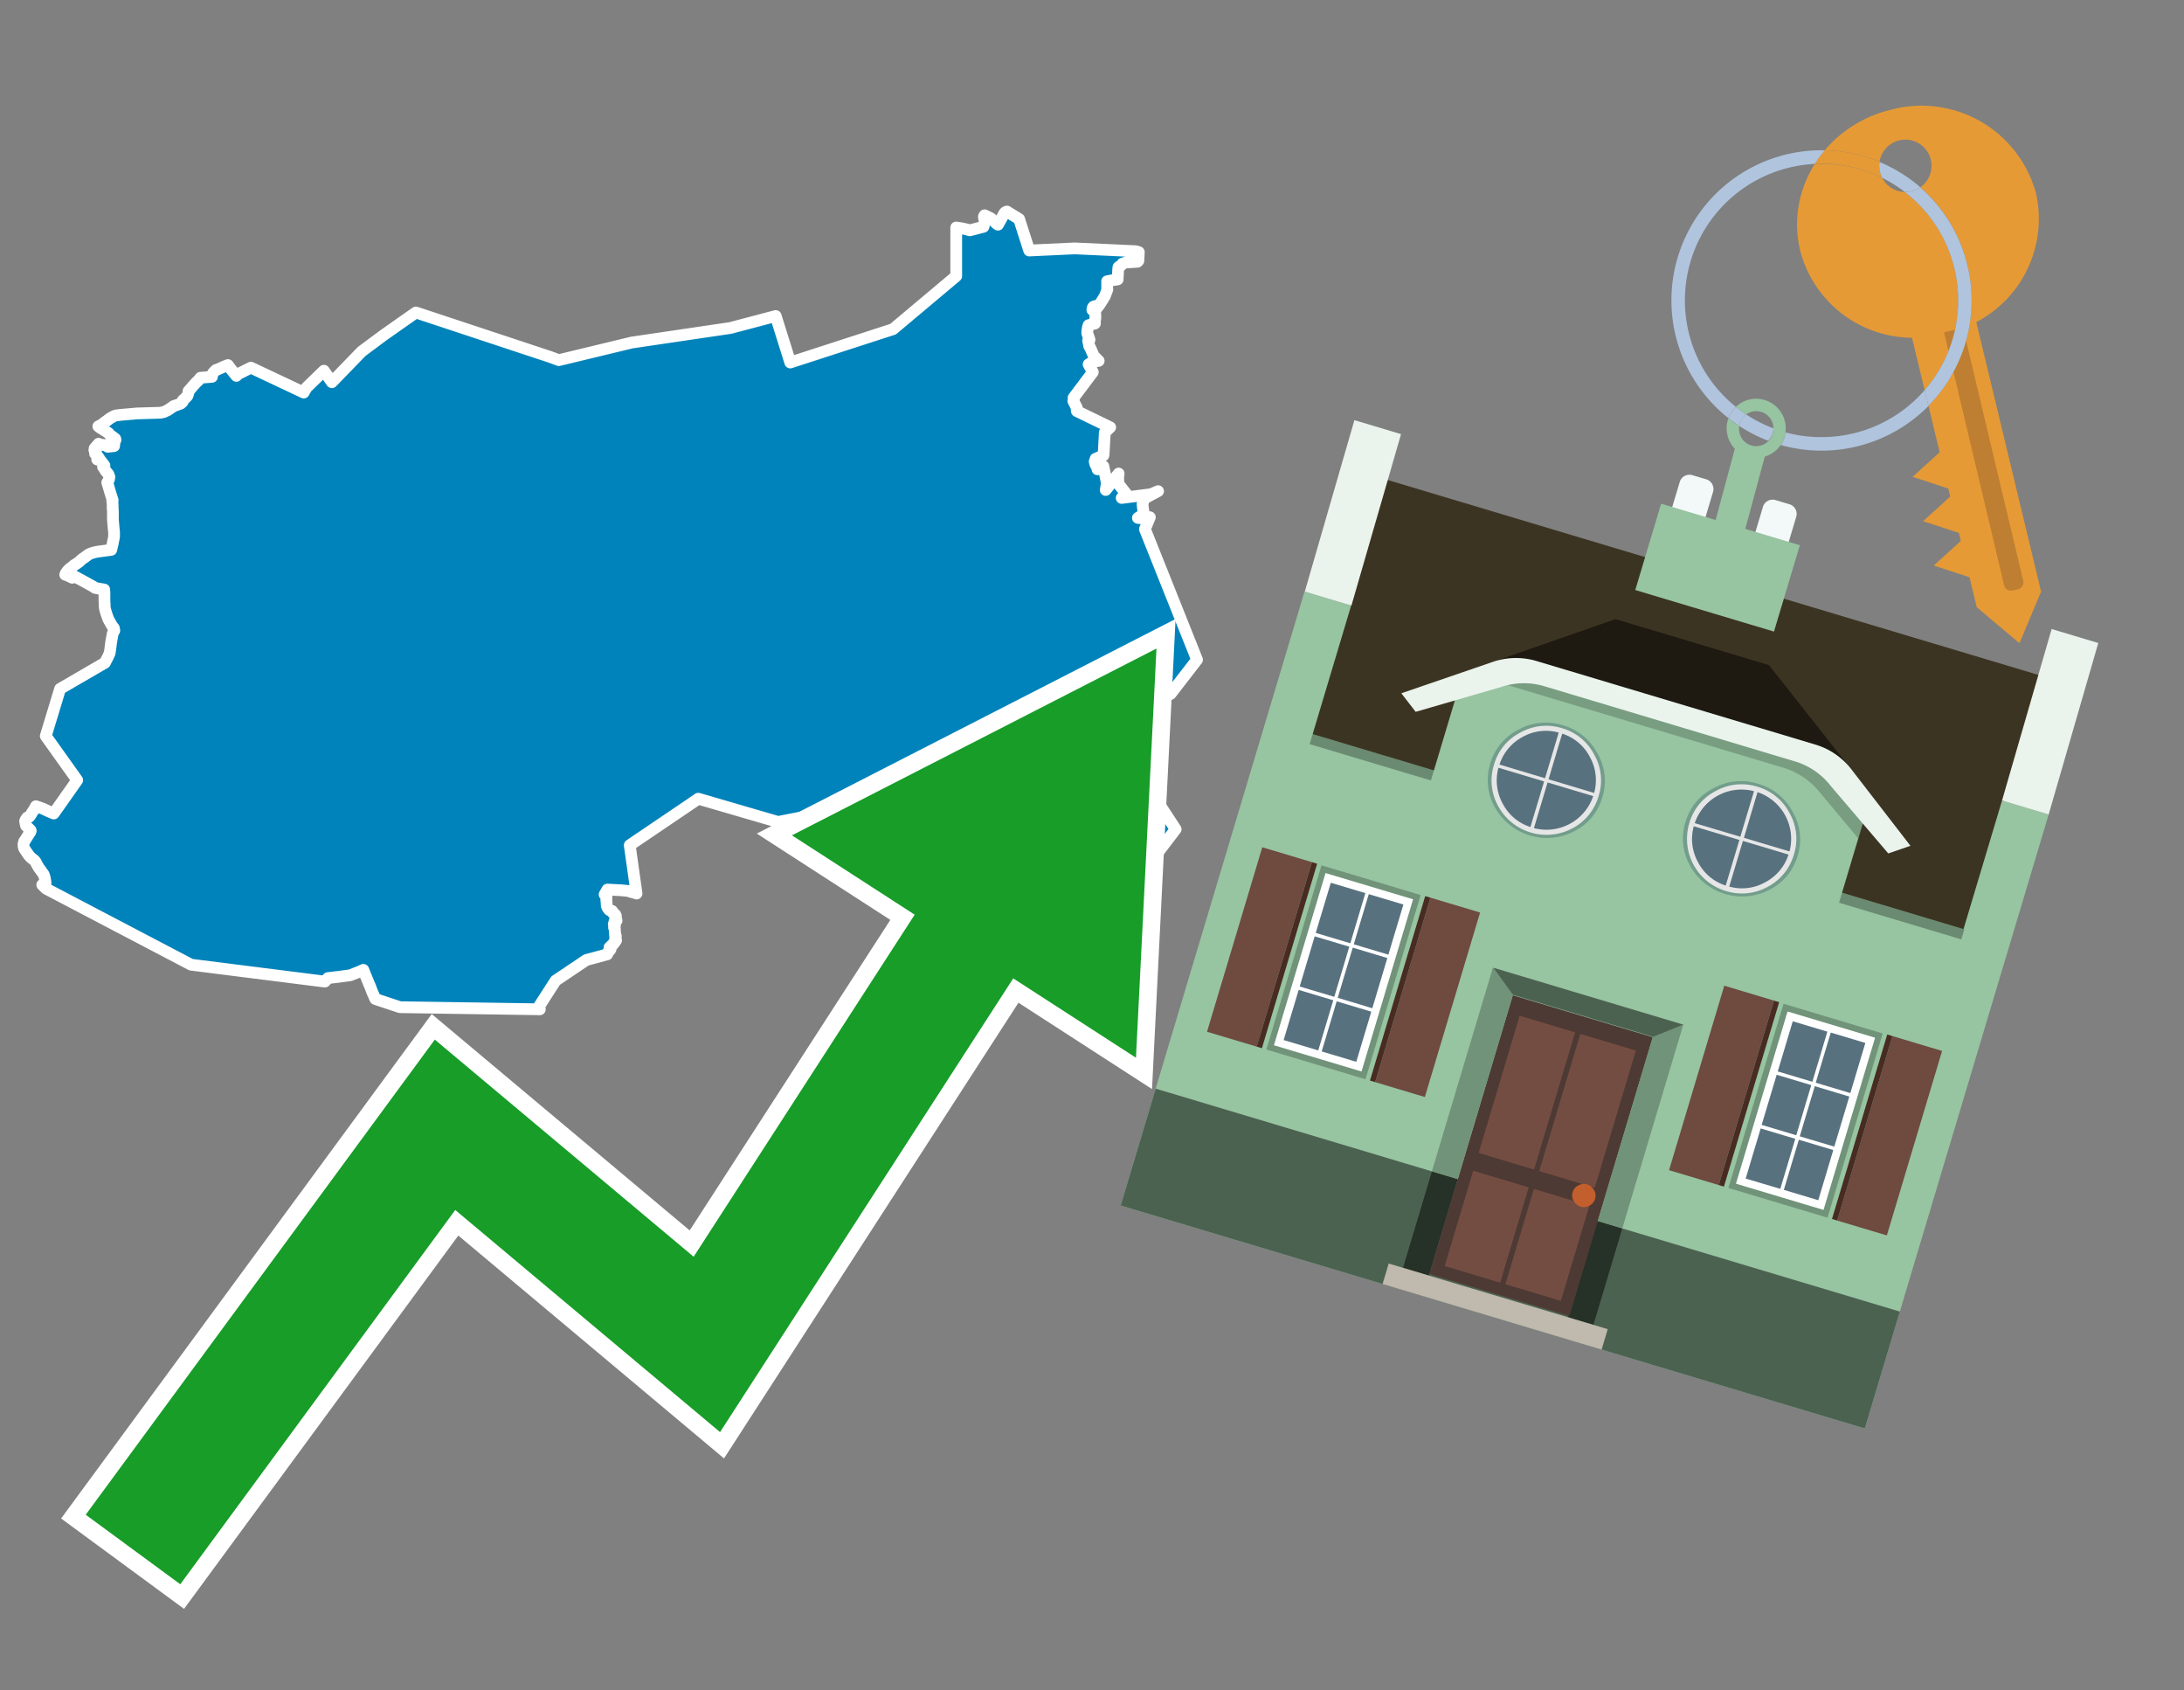 <svg id="Text" xmlns="http://www.w3.org/2000/svg" width="93.05" height="72" viewBox="0 0 93.05 72"><rect x="0" y="0" width="93.05" height="72" fill="#808080" stroke="none"/><polygon points="4.85,26.75 4.77,26.65 4.71,26.54 4.68,26.49 4.62,26.38 4.57,26.25 4.52,26.1 4.5,26.03 4.48,25.96 4.47,25.91 4.46,25.84 4.46,25.73 4.45,25.58 4.45,25.24 4.44,25.11 4.2,25.07 4.05,25.04 3.98,24.99 3.89,24.94 3.44,24.69 3.36,24.65 3.18,24.55 3.08,24.61 2.87,24.51 2.78,24.48 2.8,24.42 2.84,24.37 2.88,24.31 2.96,24.23 3.07,24.15 3.16,24.07 3.23,24.03 3.36,23.94 3.47,23.84 3.53,23.79 3.58,23.76 3.77,23.62 3.85,23.58 3.97,23.54 4.14,23.5 4.74,23.42 4.8,23.16 4.81,23.13 4.81,23.1 4.85,22.92 4.86,22.84 4.86,22.73 4.86,22.68 4.84,22.48 4.82,22.25 4.81,22.12 4.81,22 4.81,21.78 4.8,21.66 4.8,21.63 4.8,21.51 4.79,21.38 4.78,21.34 4.8,21.31 4.79,21.27 4.73,21.09 4.69,20.96 4.65,20.82 4.57,20.55 4.62,20.47 4.65,20.39 4.66,20.31 4.64,20.26 4.63,20.23 4.62,20.2 4.48,20.03 4.45,19.96 4.39,19.89 4.45,19.83 4.36,19.71 4.29,19.62 4.14,19.57 4.22,19.51 4.18,19.46 4.05,19.32 4.09,19.26 4.05,19.2 4.02,19.17 4.05,19.13 4.03,19.1 4.2,18.9 4.23,18.93 4.48,18.96 4.59,19.03 4.86,19 4.88,18.82 4.92,18.74 4.91,18.69 4.82,18.62 4.67,18.51 4.63,18.45 4.54,18.39 4.44,18.33 4.35,18.27 4.28,18.23 4.19,18.16 4.29,18.11 4.35,18.08 4.39,18.04 4.44,18 4.57,17.91 4.67,17.83 4.72,17.8 4.81,17.75 4.91,17.7 5.14,17.67 5.5,17.64 5.83,17.61 6.83,17.58 6.98,17.55 7.15,17.47 7.34,17.34 7.39,17.3 7.54,17.25 7.7,17.19 7.78,17.12 7.79,17.05 7.88,16.97 7.95,16.9 7.98,16.87 8,16.82 8.02,16.75 8.04,16.69 8.03,16.66 8.06,16.63 8.08,16.6 8.11,16.57 8.14,16.54 8.21,16.45 8.27,16.39 8.31,16.34 8.34,16.31 8.4,16.25 8.44,16.22 8.47,16.18 8.51,16.13 8.54,16.09 9.03,16.05 9.04,15.96 9.08,15.88 9.14,15.82 9.2,15.76 9.29,15.73 9.51,15.63 9.63,15.58 9.71,15.55 9.82,15.7 10.07,16.01 10.15,15.93 10.69,15.66 12.94,16.72 13.06,16.51 13.8,15.79 14.14,16.28 15.41,14.97 16.31,14.3 17.12,13.73 17.72,13.31 23.43,15.2 23.81,15.34 26.92,14.59 31.12,13.97 33.05,13.46 33.67,15.44 38.05,14.02 40.74,11.76 40.74,9.69 40.95,9.72 41.18,9.77 41.32,9.81 41.9,9.66 41.91,9.63 41.94,9.5 41.95,9.46 41.95,9.43 41.95,9.4 41.92,9.25 41.92,9.22 41.95,9.17 42.22,9.3 42.29,9.37 42.46,9.53 42.52,9.57 42.76,9.14 42.78,9.1 42.8,9.07 42.83,9.04 42.9,9.01 43.42,9.33 43.85,10.67 45.79,10.58 48.39,10.7 48.52,10.74 48.51,10.95 48.5,11.11 48.46,11.15 47.97,11.18 47.82,11.23 47.79,11.28 47.76,11.31 47.69,11.35 47.65,11.38 47.64,11.47 47.63,11.66 47.62,11.83 47.62,11.87 47.62,11.9 47.38,11.94 47.17,11.98 47.17,12.3 47.18,12.33 47.1,12.54 47.08,12.59 47.07,12.62 47.05,12.65 47.02,12.7 46.94,12.83 46.83,13 46.71,13.15 46.68,13.03 46.59,13.06 46.56,13.1 46.54,13.2 46.66,13.26 46.67,13.53 46.65,13.67 46.65,13.78 46.38,13.85 46.37,13.88 46.36,13.91 46.35,13.94 46.33,14.07 46.32,14.17 46.33,14.22 46.35,14.27 46.38,14.35 46.42,14.47 46.36,14.5 46.4,14.7 46.41,14.75 46.43,14.78 46.46,14.84 46.49,14.9 46.5,14.93 46.54,15.02 46.58,15.11 46.6,15.16 46.81,15.37 46.65,15.4 46.44,15.48 46.38,15.52 46.56,15.85 45.74,16.94 45.75,17.02 45.73,17.08 45.88,17.37 45.87,17.42 45.88,17.51 47.3,18.2 47.07,18.42 47.02,19.35 47.01,19.4 46.68,19.54 46.64,19.66 46.67,19.78 46.75,19.92 46.76,19.99 47.01,19.86 47.16,20.58 47.11,20.87 47.66,20.17 47.64,20.35 47.65,20.61 48.05,21.12 47.98,21.16 47.79,21.21 49.04,21.05 49.34,20.92 48.74,21.24 48.69,21.43 48.68,21.46 48.69,21.6 48.72,21.81 48.74,21.89 48.48,22.06 48.78,22.09 48.99,22.03 48.78,22.54 51,28.1 49.87,29.56 49.07,29.89 48.08,32.25 50.09,35.32 49.28,36.38 46.02,38.31 43.76,38.46 41.12,36.57 39.51,33.83 36.97,34.26 33.15,35.01 29.75,34.02 29.49,34.2 26.83,36 27.12,38.06 27.01,38.02 26.88,37.99 26.77,37.95 26.46,37.92 25.88,37.89 25.76,38.1 25.82,38.13 25.84,38.17 25.84,38.24 25.83,38.34 25.84,38.39 25.85,38.54 25.85,38.58 25.87,38.63 25.88,38.66 25.94,38.74 25.97,38.77 26.08,38.8 26.08,38.84 26.1,38.87 26.17,38.92 26.21,38.95 26.22,38.98 26.24,39.01 26.24,39.05 26.22,39.1 26.21,39.14 26.26,39.17 26.27,39.21 26.18,39.25 26.19,39.28 26.17,39.33 26.15,39.36 26.17,39.39 26.2,39.42 26.17,39.47 26.16,39.5 26.17,39.54 26.2,39.59 26.2,39.65 26.19,39.7 26.21,39.76 26.22,39.79 26.2,39.82 26.23,39.85 26.24,39.88 26.21,39.93 26.21,39.98 26.22,40.01 26.25,40.05 26.23,40.08 26.21,40.11 26.19,40.14 26.14,40.17 26.14,40.21 26.09,40.25 26.04,40.28 26.02,40.32 25.97,40.35 26,40.38 26.02,40.41 26.01,40.44 25.98,40.48 25.95,40.51 25.92,40.54 25.88,40.59 25.87,40.65 24.98,40.89 23.67,41.77 22.97,42.86 23,42.99 17.04,42.9 15.99,42.55 15.98,42.52 15.96,42.48 15.9,42.34 15.88,42.3 15.82,42.15 15.78,42.04 15.76,41.99 15.73,41.93 15.7,41.85 15.53,41.44 15.48,41.31 15.28,41.4 14.92,41.54 14.4,41.61 13.97,41.66 13.84,41.81 8.14,41.09 1.96,37.85 1.8,37.69 1.91,37.66 1.94,37.63 1.93,37.52 1.9,37.36 1.89,37.33 1.87,37.27 1.85,37.23 1.77,37.12 1.73,37.06 1.66,36.97 1.62,36.9 1.56,36.8 1.53,36.73 1.47,36.65 1.42,36.61 1.33,36.54 1.27,36.48 1.22,36.42 1.07,36.2 1.03,36.14 1.01,36.08 1,35.97 1.01,35.91 1.03,35.87 1.03,35.84 1.06,35.8 1.1,35.74 1.25,35.5 1.29,35.44 1.31,35.39 1.3,35.36 1.11,35.17 1.09,35.09 1.07,34.97 1.08,34.94 1.1,34.91 1.12,34.88 1.16,34.82 1.25,34.79 1.3,34.72 1.36,34.62 1.44,34.5 1.49,34.41 1.51,34.38 1.53,34.34 1.82,34.44 2.03,34.54 2.29,34.65 3.29,33.23 1.95,31.35 2.56,29.34 4.47,28.23 4.52,28.13 4.58,28.02 4.65,27.87 4.67,27.82 4.69,27.71 4.72,27.48 4.73,27.39 4.76,27.22 4.8,27 4.83,26.91 4.87,26.86 " fill="#0083ba" stroke="#fff" stroke-linejoin="round" stroke-width="0.5"/><polygon points="49.272 27.624 33.741 35.58 38.97 38.959 29.553 53.529 18.525 44.281 3.652 64.518 7.681 67.479 19.396 51.538 30.678 60.999 43.169 41.673 48.398 45.053 49.272 27.624" fill="none" stroke="#fff" stroke-miterlimit="10" stroke-width="1.5"/><polygon points="49.272 27.624 33.741 35.58 38.97 38.959 29.553 53.529 18.525 44.281 3.652 64.518 7.681 67.479 19.396 51.538 30.678 60.999 43.169 41.673 48.398 45.053 49.272 27.624" fill="#179d28"/><path d="M80.19,7.577a1.16,1.16,0,0,1-.094-.251,1.114,1.114,0,0,1-.018-.429A6.367,6.367,0,0,0,77.743,6.4a5.269,5.269,0,0,0-.423.577c.1,0,.192-.007.288-.007A5.794,5.794,0,0,1,80.19,7.577Z" fill="#e69a35"/><path d="M77.608,6.4A6.394,6.394,0,0,0,73.64,17.81a1.26,1.26,0,0,1,.317-.48A5.821,5.821,0,0,1,77.32,6.981a5.269,5.269,0,0,1,.423-.577Z" fill="#b0c4de"/><path d="M84.2,13.72a4.962,4.962,0,0,0,2.545-5.48,5.047,5.047,0,0,0-6.179-3.566A5.322,5.322,0,0,0,77.743,6.4a6.367,6.367,0,0,1,2.335.493,1.114,1.114,0,1,1,1.736,1.084,6.392,6.392,0,0,1,.347,9.3l.479,1.985-.438.4-.716.648.92.3.6.2.082.341-.438.4-.716.648.92.3.605.2.082.341-.438.4-.716.649.92.3.605.2.307,1.274,1.821,1.534.921-2.2Z" fill="#e69a35"/><path d="M81.154,8.179a1.115,1.115,0,0,1-.964-.6,5.794,5.794,0,0,0-2.582-.6c-.1,0-.192,0-.288.007a4.783,4.783,0,0,0-.625,3.685,4.962,4.962,0,0,0,4.765,3.715L82,16.617a5.82,5.82,0,0,0-.846-8.438Z" fill="#e69a35"/><path d="M74.1,18.142a6.386,6.386,0,0,0,1.232.63.73.73,0,0,0,.224-.527h0a5.783,5.783,0,0,1-1.159-.593A.733.733,0,0,0,74.1,18.142Z" fill="#b0c4de"/><path d="M74.4,17.652q-.228-.152-.44-.322a1.26,1.26,0,0,0-.317.48c.148.117.3.228.46.332A.733.733,0,0,1,74.4,17.652Z" fill="#b0c4de"/><path d="M74.824,16.984a1.257,1.257,0,0,0-.867.346c.141.114.288.222.44.322a.731.731,0,0,1,1.159.593h0a.732.732,0,1,1-1.463,0,.7.7,0,0,1,.007-.1c-.158-.1-.312-.215-.46-.332a1.258,1.258,0,0,0,.273,1.3l-.979,3.635,1.275.341.98-3.639a1.266,1.266,0,0,0,.681-.5,1.249,1.249,0,0,0,.2-.538,1.328,1.328,0,0,0,.012-.168A1.262,1.262,0,0,0,74.824,16.984Z" fill="#97c4a1"/><path d="M85.974,25.1l-.226.053a.3.3,0,0,1-.362-.223l-2.56-10.777.81-.193L86.2,24.736A.3.3,0,0,1,85.974,25.1Z" fill="#bf7f32"/><path d="M80.1,7.326a1.16,1.16,0,0,0,.094.251,5.833,5.833,0,0,1,.964.6,1.137,1.137,0,0,0,.287-.031,1.108,1.108,0,0,0,.373-.167A6.371,6.371,0,0,0,80.078,6.9,1.114,1.114,0,0,0,80.1,7.326Z" fill="#b0c4de"/><path d="M77.608,18.618a5.836,5.836,0,0,1-1.534-.2,1.24,1.24,0,0,1-.2.537,6.4,6.4,0,0,0,6.291-1.666L82,16.617A5.807,5.807,0,0,1,77.608,18.618Z" fill="#b0c4de"/><path d="M81.814,7.981a1.108,1.108,0,0,1-.373.167,1.137,1.137,0,0,1-.287.031A5.82,5.82,0,0,1,82,16.617l.161.667a6.392,6.392,0,0,0-.347-9.3Z" fill="#b0c4de"/><polygon points="83.79 39.753 55.78 31.364 58.988 20.404 86.964 28.783 83.79 39.753 83.79 39.753" fill="#3c3422" fill-rule="evenodd"/><polygon points="81.705 53.32 87.284 34.692 85.297 34.097 83.656 39.575 55.926 31.269 57.567 25.791 55.579 25.196 47.746 51.348 79.451 60.844 81.705 53.32" fill="#97c4a1" fill-rule="evenodd"/><rect x="69.522" y="21.148" width="0.444" height="28.983" transform="translate(15.592 92.226) rotate(-73.326)" opacity="0.3"/><polygon points="87.284 34.692 85.297 34.097 87.411 26.793 89.398 27.388 87.284 34.692 87.284 34.692" fill="#eaf3ec" fill-rule="evenodd"/><polygon points="57.578 25.794 55.591 25.199 57.705 17.896 59.692 18.491 57.578 25.794 57.578 25.794" fill="#eaf3ec" fill-rule="evenodd"/><polygon points="79.451 60.844 80.943 55.865 49.238 46.369 47.747 51.348 79.451 60.844 79.451 60.844" fill="#4c6251" fill-rule="evenodd"/><path d="M71.566,20.528l-.522,1.743,1.418.425.523-1.744a.432.432,0,0,0-.289-.536l-.593-.177A.431.431,0,0,0,71.566,20.528Z" fill="#f3f9f8" fill-rule="evenodd"/><path d="M75.111,21.589l-.522,1.743,1.418.425.522-1.743a.43.43,0,0,0-.289-.536l-.593-.178A.43.43,0,0,0,75.111,21.589Z" fill="#f3f9f8" fill-rule="evenodd"/><polygon points="75.368 28.329 68.829 26.37 63.807 28.121 78.733 32.591 75.368 28.329" fill="#1e1a11"/><polygon points="78.248 32.422 64.442 28.287 62.236 28.998 60.064 36.247 77.453 41.455 79.651 34.116 78.248 32.422" fill="#97c4a1"/><path d="M77.74,32.516S65.088,28.725,65,28.7l-.938.43,11.892,3.562a3.175,3.175,0,0,1,1.532,1l1.685,2.02.327-1.09Z" fill-rule="evenodd" opacity="0.2"/><path d="M77.35,31.716,65.458,28.154a3.041,3.041,0,0,0-1.854.037l-3.9,1.339.611.79,3.626-1.054a3.045,3.045,0,0,1,1.855-.037l10.673,3.2A3.028,3.028,0,0,1,78,33.477l2.45,2.874.945-.325-2.518-3.26A3.036,3.036,0,0,0,77.35,31.716Z" fill="#eaf3ec"/><polygon points="76.683 23.223 70.773 21.453 69.671 25.132 75.581 26.902 76.683 23.223 76.683 23.223" fill="#97c4a1" fill-rule="evenodd"/><g id="Symbol_9_0_Layer2_0_MEMBER_8_MEMBER_21_MEMBER_0_FILL" data-name="Symbol 9 0 Layer2 0 MEMBER 8 MEMBER 21 MEMBER 0 FILL"><path d="M66.584,30.892a2.39,2.39,0,0,0-1.891.189,2.317,2.317,0,0,0-1.2,1.448A2.345,2.345,0,0,0,63.7,34.4a2.528,2.528,0,0,0,3.367,1.008,2.339,2.339,0,0,0,1.2-1.447,2.313,2.313,0,0,0-.208-1.87A2.394,2.394,0,0,0,66.584,30.892Z" fill="#729d8c"/></g><g id="Symbol_9_0_Layer2_0_MEMBER_8_MEMBER_21_MEMBER_1_FILL" data-name="Symbol 9 0 Layer2 0 MEMBER 8 MEMBER 21 MEMBER 1 FILL"><path d="M66.547,31.016a2.241,2.241,0,0,0-1.769.185,2.213,2.213,0,0,0-1.127,1.376,2.239,2.239,0,0,0,.185,1.768,2.341,2.341,0,0,0,3.145.942,2.234,2.234,0,0,0,1.126-1.376,2.207,2.207,0,0,0-.185-1.768A2.237,2.237,0,0,0,66.547,31.016Z" fill="#e6e6e6"/></g><g id="Symbol_9_0_Layer2_0_MEMBER_8_MEMBER_21_MEMBER_2_MEMBER_0_FILL" data-name="Symbol 9 0 Layer2 0 MEMBER 8 MEMBER 21 MEMBER 2 MEMBER 0 FILL"><path d="M65.787,33.284,63.843,32.7a2.036,2.036,0,0,0,.186,1.539,2.015,2.015,0,0,0,1.175.986Z" fill="#58717f"/></g><g id="Symbol_9_0_Layer2_0_MEMBER_8_MEMBER_21_MEMBER_2_MEMBER_1_FILL" data-name="Symbol 9 0 Layer2 0 MEMBER 8 MEMBER 21 MEMBER 2 MEMBER 1 FILL"><path d="M65.827,33.148l.582-1.944a2.01,2.01,0,0,0-1.523.178,2.037,2.037,0,0,0-1,1.183Z" fill="#58717f"/></g><g id="Symbol_9_0_Layer2_0_MEMBER_8_MEMBER_21_MEMBER_2_MEMBER_2_FILL" data-name="Symbol 9 0 Layer2 0 MEMBER 8 MEMBER 21 MEMBER 2 MEMBER 2 FILL"><path d="M67.878,33.91l-1.943-.582-.582,1.944a2.1,2.1,0,0,0,2.525-1.362Z" fill="#58717f"/></g><g id="Symbol_9_0_Layer2_0_MEMBER_8_MEMBER_21_MEMBER_2_MEMBER_3_FILL" data-name="Symbol 9 0 Layer2 0 MEMBER 8 MEMBER 21 MEMBER 2 MEMBER 3 FILL"><path d="M66.558,31.249l-.582,1.943,1.943.582a2.031,2.031,0,0,0-.186-1.539A2.009,2.009,0,0,0,66.558,31.249Z" fill="#58717f"/></g><g id="Symbol_9_0_Layer2_0_MEMBER_8_MEMBER_21_MEMBER_0_FILL-2" data-name="Symbol 9 0 Layer2 0 MEMBER 8 MEMBER 21 MEMBER 0 FILL"><path d="M74.9,33.384a2.4,2.4,0,0,0-1.891.189,2.316,2.316,0,0,0-1.2,1.448,2.341,2.341,0,0,0,.209,1.87A2.527,2.527,0,0,0,75.387,37.9a2.345,2.345,0,0,0,1.2-1.447,2.314,2.314,0,0,0-.209-1.87A2.389,2.389,0,0,0,74.9,33.384Z" fill="#729d8c"/></g><g id="Symbol_9_0_Layer2_0_MEMBER_8_MEMBER_21_MEMBER_1_FILL-2" data-name="Symbol 9 0 Layer2 0 MEMBER 8 MEMBER 21 MEMBER 1 FILL"><path d="M74.867,33.508a2.239,2.239,0,0,0-1.768.185,2.21,2.21,0,0,0-1.127,1.376,2.316,2.316,0,0,0,1.564,2.883,2.261,2.261,0,0,0,1.765-.173A2.237,2.237,0,0,0,76.428,36.4a2.209,2.209,0,0,0-.185-1.769A2.239,2.239,0,0,0,74.867,33.508Z" fill="#e6e6e6"/></g><g id="Symbol_9_0_Layer2_0_MEMBER_8_MEMBER_21_MEMBER_2_MEMBER_0_FILL-2" data-name="Symbol 9 0 Layer2 0 MEMBER 8 MEMBER 21 MEMBER 2 MEMBER 0 FILL"><path d="M74.107,35.776l-1.943-.582a2.031,2.031,0,0,0,.186,1.539,2.009,2.009,0,0,0,1.175.986Z" fill="#58717f"/></g><g id="Symbol_9_0_Layer2_0_MEMBER_8_MEMBER_21_MEMBER_2_MEMBER_1_FILL-2" data-name="Symbol 9 0 Layer2 0 MEMBER 8 MEMBER 21 MEMBER 2 MEMBER 1 FILL"><path d="M74.148,35.64,74.73,33.7a2.1,2.1,0,0,0-2.525,1.362Z" fill="#58717f"/></g><g id="Symbol_9_0_Layer2_0_MEMBER_8_MEMBER_21_MEMBER_2_MEMBER_2_FILL-2" data-name="Symbol 9 0 Layer2 0 MEMBER 8 MEMBER 21 MEMBER 2 MEMBER 2 FILL"><path d="M76.2,36.4l-1.943-.582-.582,1.944a2.015,2.015,0,0,0,1.523-.178A2.036,2.036,0,0,0,76.2,36.4Z" fill="#58717f"/></g><g id="Symbol_9_0_Layer2_0_MEMBER_8_MEMBER_21_MEMBER_2_MEMBER_3_FILL-2" data-name="Symbol 9 0 Layer2 0 MEMBER 8 MEMBER 21 MEMBER 2 MEMBER 3 FILL"><path d="M74.879,33.741,74.3,35.684l1.943.582a2.1,2.1,0,0,0-1.361-2.525Z" fill="#58717f"/></g><polygon points="51.426 43.946 53.542 44.58 55.896 36.723 53.78 36.089 51.426 43.946 51.426 43.946" fill="#6e4a3f" fill-rule="evenodd"/><polygon points="53.542 44.58 53.764 44.647 56.117 36.789 55.896 36.723 53.542 44.58 53.542 44.58" fill="#482b22" fill-rule="evenodd"/><polygon points="60.706 46.726 58.59 46.092 60.943 38.235 63.059 38.868 60.706 46.726 60.706 46.726" fill="#6e4a3f" fill-rule="evenodd"/><polygon points="58.59 46.092 58.368 46.026 60.722 38.168 60.943 38.235 58.59 46.092 58.59 46.092" fill="#482b22" fill-rule="evenodd"/><rect x="53.146" y="39.209" width="8.19" height="4.408" transform="translate(1.145 84.365) rotate(-73.326)" fill="#719379"/><polygon points="60.205 38.304 56.474 37.187 54.277 44.522 58.008 45.639 60.205 38.304 60.205 38.304" fill="#fff" fill-rule="evenodd"/><path d="M59.792,38.527l-.64,2.136-1.474-.442.639-2.135,1.475.441Zm-1.621-.485-.64,2.136-1.474-.442L56.7,37.6l1.474.442Zm-2.158,1.84,1.475.441-.64,2.136-1.474-.441.639-2.136Zm-.683,2.282,1.474.441-.639,2.136L54.69,44.3l.64-2.135Zm.981,2.621.639-2.136,1.475.442-.64,2.135-1.474-.441Zm2.158-1.84L56.994,42.5l.64-2.136,1.474.442-.639,2.136Z" fill="#58717f" fill-rule="evenodd"/><polygon points="80.39 52.621 78.274 51.988 80.628 44.13 82.743 44.764 80.39 52.621 80.39 52.621" fill="#6e4a3f" fill-rule="evenodd"/><polygon points="78.274 51.988 78.053 51.921 80.406 44.064 80.628 44.13 78.274 51.988 78.274 51.988" fill="#482b22" fill-rule="evenodd"/><polygon points="71.111 49.842 73.227 50.476 75.58 42.619 73.464 41.985 71.111 49.842 71.111 49.842" fill="#6e4a3f" fill-rule="evenodd"/><polygon points="73.227 50.476 73.448 50.542 75.802 42.685 75.58 42.619 73.227 50.476 73.227 50.476" fill="#482b22" fill-rule="evenodd"/><rect x="72.83" y="45.105" width="8.19" height="4.408" transform="translate(9.534 107.426) rotate(-73.326)" fill="#719379"/><polygon points="76.159 43.083 79.889 44.2 77.692 51.535 73.962 50.418 76.159 43.083 76.159 43.083" fill="#fff" fill-rule="evenodd"/><path d="M76.381,43.5l1.475.442-.64,2.135-1.475-.441.64-2.136ZM78,43.981l1.474.442-.64,2.136-1.474-.442L78,43.981Zm.791,2.724-.64,2.135L76.679,48.4l.64-2.136,1.474.442Zm-.684,2.282-.639,2.135L76,50.68l.64-2.135,1.474.442Zm-2.26,1.65L74.375,50.2l.639-2.135,1.475.441-.64,2.136Zm-.791-2.724.64-2.135,1.474.441-.639,2.136-1.475-.442Z" fill="#58717f" fill-rule="evenodd"/><polygon points="67.888 56.431 69.118 52.323 68.019 51.994 66.789 56.102 67.888 56.431 67.888 56.431" fill="#263128" fill-rule="evenodd"/><polygon points="60.877 54.331 62.108 50.223 61.007 49.894 59.776 54.002 60.877 54.331 60.877 54.331" fill="#263128" fill-rule="evenodd"/><g id="Symbol_9_0_Layer2_0_MEMBER_8_MEMBER_12_MEMBER_0_FILL" data-name="Symbol 9 0 Layer2 0 MEMBER 8 MEMBER 12 MEMBER 0 FILL"><path d="M70.418,44.178l-5.965-1.786L60.9,54.27l5.964,1.786Z" fill="#4e3a34"/></g><g id="Symbol_9_0_Layer2_0_MEMBER_8_MEMBER_12_MEMBER_1_MEMBER_0_FILL" data-name="Symbol 9 0 Layer2 0 MEMBER 8 MEMBER 12 MEMBER 1 MEMBER 0 FILL"><path d="M65.358,49.815l1.75-5.843-2.363-.708L63,49.107Z" fill="#744d42"/></g><g id="Symbol_9_0_Layer2_0_MEMBER_8_MEMBER_12_MEMBER_1_MEMBER_1_FILL" data-name="Symbol 9 0 Layer2 0 MEMBER 8 MEMBER 12 MEMBER 1 MEMBER 1 FILL"><path d="M67.331,44.039l-1.75,5.842,2.364.708,1.75-5.842Z" fill="#744d42"/></g><g id="Symbol_9_0_Layer2_0_MEMBER_8_MEMBER_12_MEMBER_2_MEMBER_0_FILL" data-name="Symbol 9 0 Layer2 0 MEMBER 8 MEMBER 12 MEMBER 2 MEMBER 0 FILL"><path d="M63.915,54.633l1.215-4.058-2.363-.707-1.215,4.057Z" fill="#744d42"/></g><g id="Symbol_9_0_Layer2_0_MEMBER_8_MEMBER_12_MEMBER_2_MEMBER_1_FILL" data-name="Symbol 9 0 Layer2 0 MEMBER 8 MEMBER 12 MEMBER 2 MEMBER 1 FILL"><path d="M66.5,55.407l1.215-4.057-2.363-.708L64.138,54.7Z" fill="#744d42"/></g><g id="Symbol_9_0_Layer2_0_MEMBER_8_MEMBER_13_FILL" data-name="Symbol 9 0 Layer2 0 MEMBER 8 MEMBER 13 FILL"><path d="M67.959,51.058a.439.439,0,0,0-.045-.367.487.487,0,0,0-.669-.2.445.445,0,0,0-.239.282.457.457,0,0,0,.041.378.481.481,0,0,0,.293.242.459.459,0,0,0,.377-.042A.453.453,0,0,0,67.959,51.058Z" fill="#c35e2d"/></g><g id="Symbol_9_0_Layer2_0_MEMBER_8_MEMBER_14_FILL" data-name="Symbol 9 0 Layer2 0 MEMBER 8 MEMBER 14 FILL"><path d="M64.557,42.047l-.951-.833-2.6,8.68,1.1.329Z" fill="#719379"/></g><g id="Symbol_9_0_Layer2_0_MEMBER_8_MEMBER_15_FILL" data-name="Symbol 9 0 Layer2 0 MEMBER 8 MEMBER 15 FILL"><path d="M71.718,43.643l-1.2.19L68.072,52.01l1.046.313Z" fill="#719379"/></g><g id="Symbol_9_0_Layer2_0_MEMBER_8_MEMBER_16_FILL" data-name="Symbol 9 0 Layer2 0 MEMBER 8 MEMBER 16 FILL"><path d="M63.627,41.22l.836,1.156,5.961,1.786,1.294-.519Z" fill="#4c6251"/></g><polygon points="58.905 54.69 59.166 53.819 68.498 56.614 68.237 57.485 58.905 54.69 58.905 54.69" fill="#c0b9ad" fill-rule="evenodd"/></svg>
